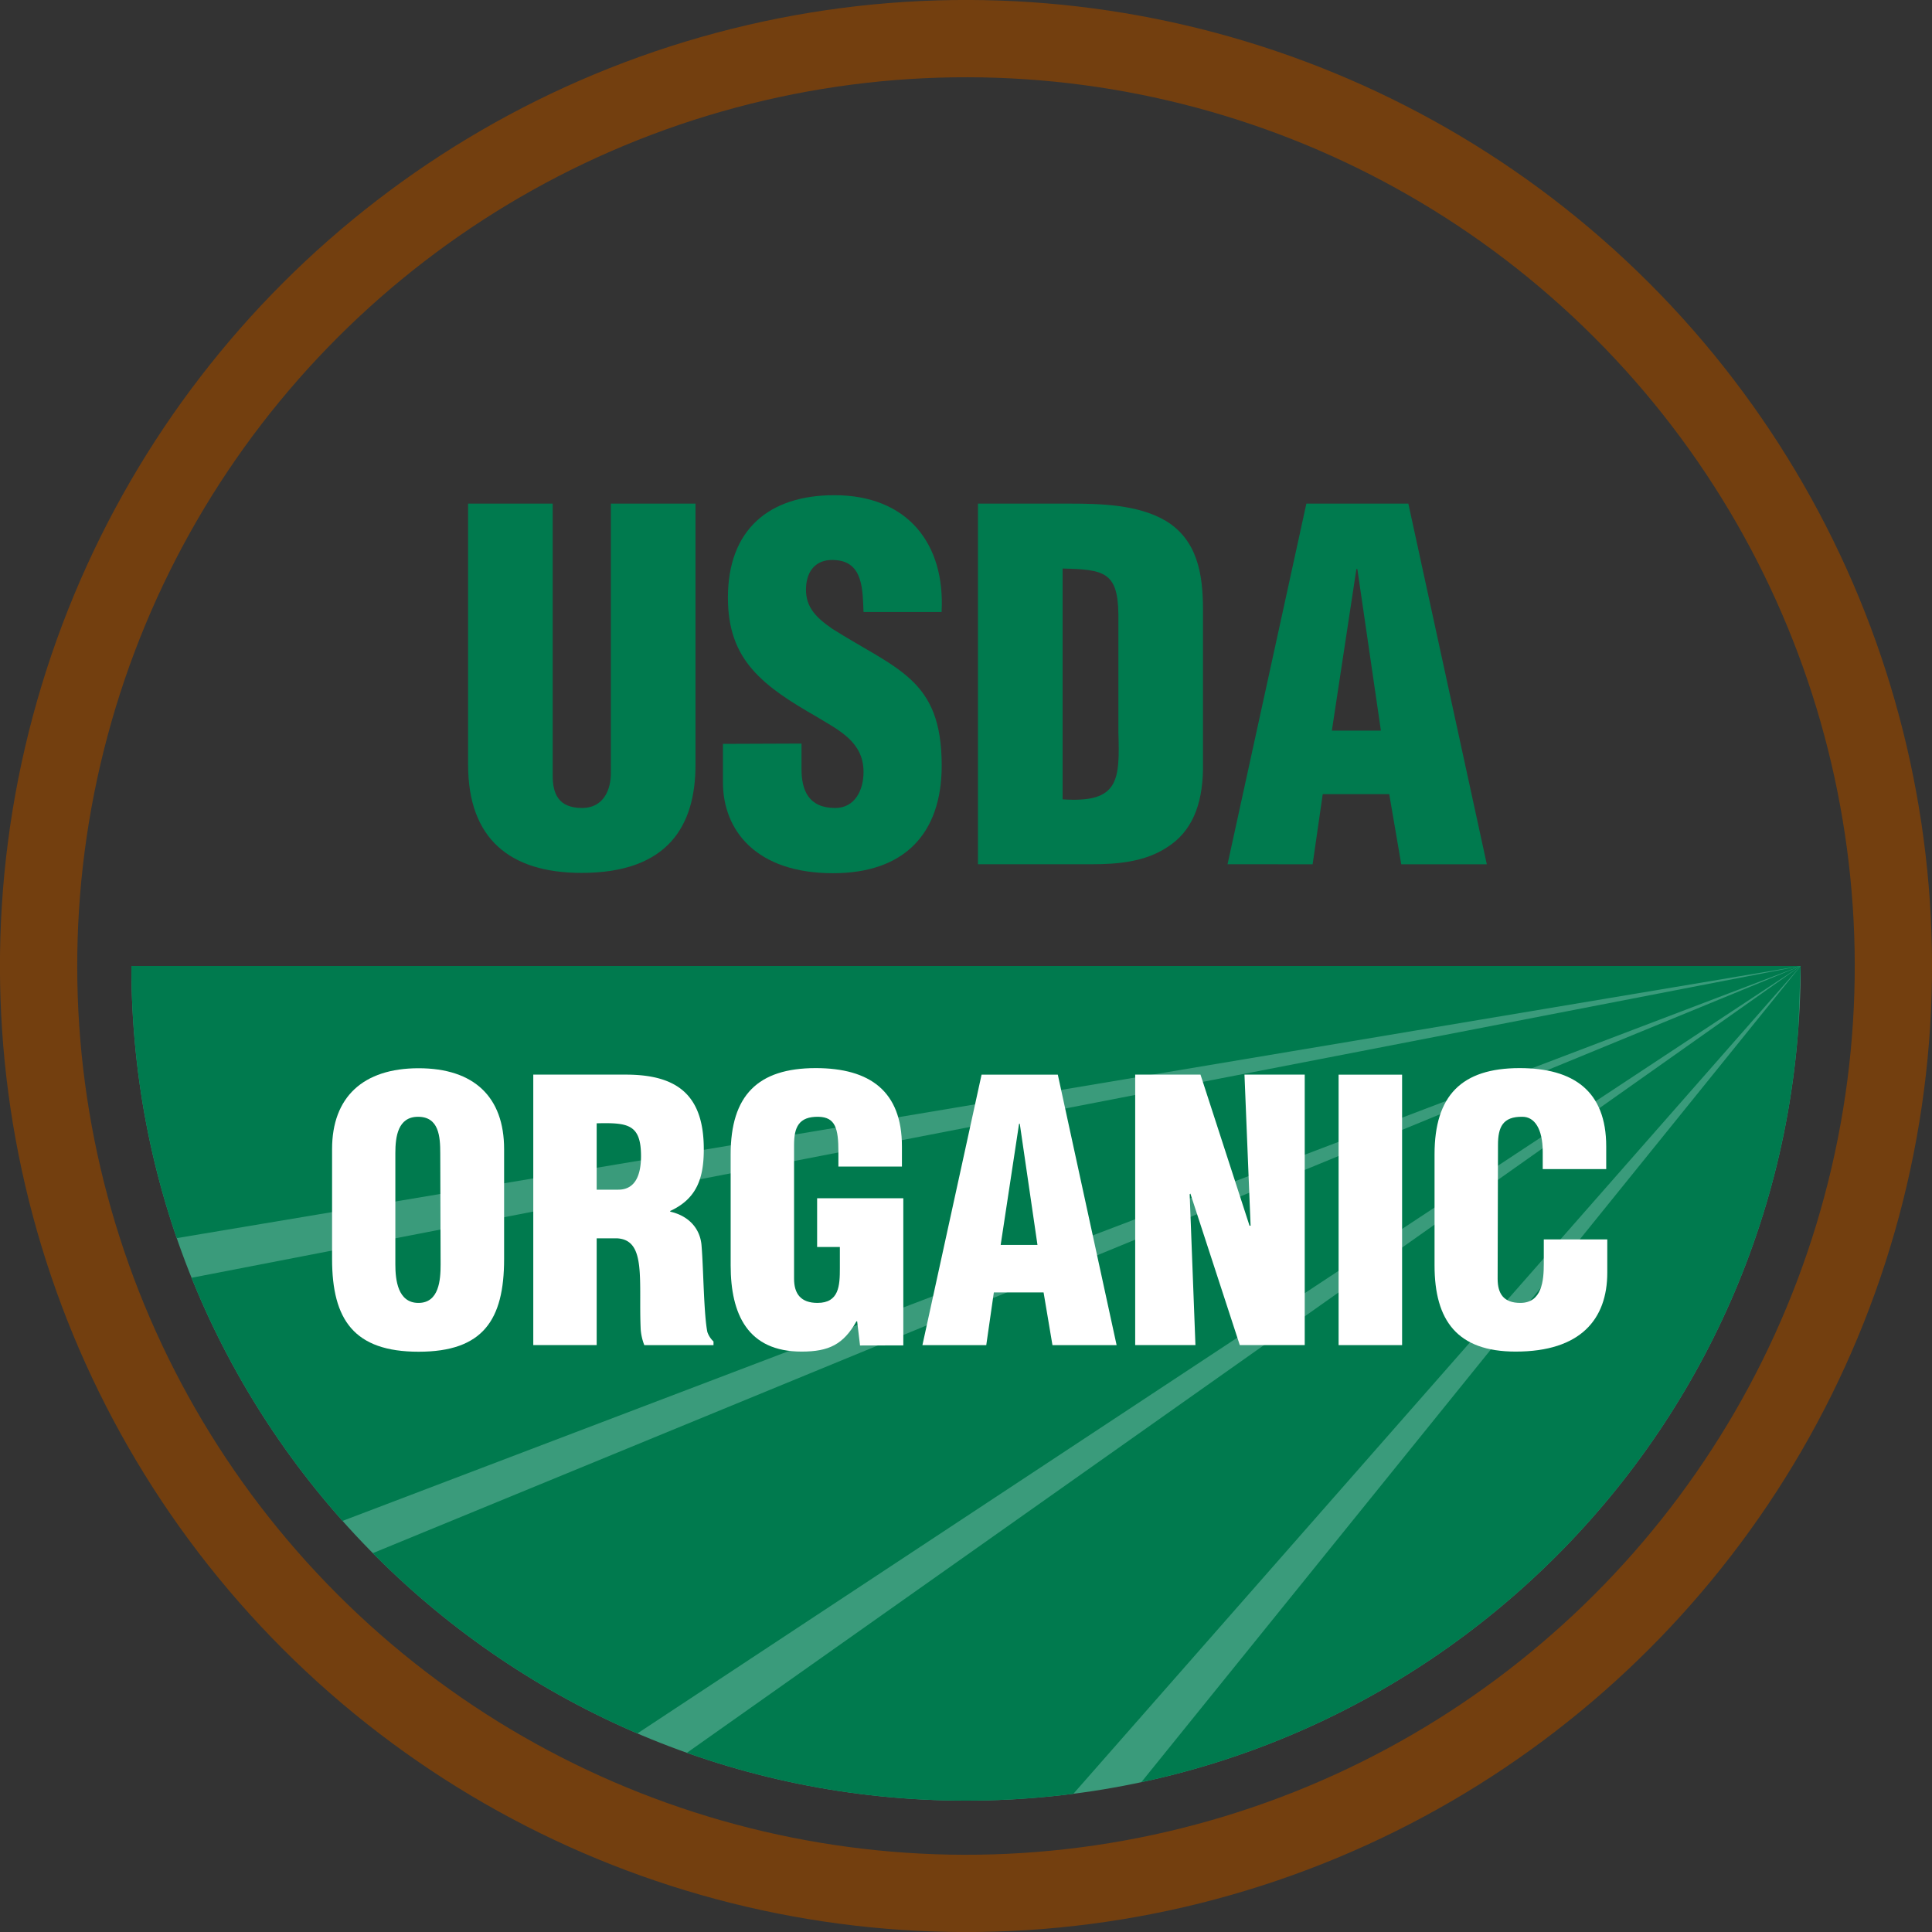 <svg xmlns="http://www.w3.org/2000/svg" xmlns:xlink="http://www.w3.org/1999/xlink" id="Layer_1" data-name="Layer 1" viewBox="0 0 435.76 435.76"><rect x="0" y="0" width="435.76" height="435.76" fill="#333333" stroke="none"/><defs><style>.cls-1,.cls-5{fill:none;}.cls-2{fill:#3a9b7b;}.cls-3{clip-path:url(#clip-path);}.cls-4{fill:#007a4e;}.cls-5{stroke:#733f0f;stroke-width:17.43px;}.cls-6{fill:#fff;}</style><clipPath id="clip-path" transform="translate(-105.42 -191.21)"><path class="cls-1" d="M511.55,409.09c0,104-84.28,188.25-188.25,188.25S135.05,513.06,135.05,409.09Z"></path></clipPath></defs><path class="cls-2" d="M511.55,409.09c0,104-84.28,188.25-188.25,188.25S135.05,513.06,135.05,409.09Z" transform="translate(-105.42 -191.21)"></path><g class="cls-3"><polygon class="cls-4" points="406.13 217.88 20.88 217.88 36.57 279.81 406.13 217.88"></polygon><polygon class="cls-4" points="406.13 217.88 40.02 288.82 71.63 345.18 406.13 217.88"></polygon><polygon class="cls-4" points="406.13 217.88 80.83 351.65 138.36 394.54 406.13 217.88"></polygon><polygon class="cls-4" points="406.13 217.88 150.28 398.63 230.64 417.63 406.13 217.88"></polygon><polygon class="cls-4" points="406.13 217.88 251.05 409.86 399.18 408.8 406.13 217.88"></polygon></g><circle class="cls-5" cx="323.3" cy="409.09" r="209.17" transform="translate(-300 157.22) rotate(-45)"></circle><path class="cls-4" d="M211,304.8h19.08v61.38c0,3.91,1.2,7.27,6.62,7.27,5,0,6.5-4.34,6.5-7.81V304.8h19.09v58.89c0,13.77-6.18,24.4-25.7,24.4-16.16,0-25.59-7.7-25.59-24.4Z" transform="translate(-105.42 -191.21)"></path><path class="cls-4" d="M286.2,358.92v5.75c0,4.66,1.51,8.78,7.59,8.78,4.44,0,6.4-4,6.4-8.13,0-6.84-5.64-9.44-10.63-12.48-5.86-3.36-10.85-6.5-14.43-10.62S269.6,333.1,269.6,326c0-15.29,9.22-23.1,24-23.1,16.6,0,25.05,11.06,24.19,26.35H300.19c-.22-4.77,0-11.28-6.3-11.71-3.9-.33-6.18,1.84-6.61,5.42-.54,4.88,2,7.37,5.75,10,7.16,4.55,13.34,7.37,17.79,11.5s7,9.54,7,19.41c0,15.62-8.67,24.29-24.51,24.29-17.46,0-24.83-9.76-24.83-20.5v-8.67Z" transform="translate(-105.42 -191.21)"></path><path class="cls-4" d="M345.09,319.44c9.32.22,12.47.76,12.58,10.3v26.58c.32,10.84.21,16.05-12.58,15.18Zm6.61,66.7c5.86,0,11.93-.54,16.92-3.8,5.53-3.47,8-9.43,8.13-17.57V328.66c0-7.81-1.19-15.73-8.56-20.07-6.18-3.57-14.54-3.79-21.48-3.79H326v81.34Z" transform="translate(-105.42 -191.21)"></path><path class="cls-4" d="M416.88,356H405.82l5.53-36.44h.22Zm-15.4,30.15,2.28-15.83h15l2.71,15.83h19.3L423.07,304.8h-23l-17.78,81.34Z" transform="translate(-105.42 -191.21)"></path><path class="cls-6" d="M204.8,476.38c0,3.49-.33,8.7-5,8.7s-5.21-5.21-5.21-8.7V451.32c0-3.74.57-8.22,5.13-8.22,4.71,0,5,4.48,5,8.22Zm14.32-26c0-11.72-6.76-18.23-19.28-18.23s-19.52,6.51-19.52,18.23v24.8c0,13.75,5,20.91,19.52,20.91s19.28-7.16,19.28-20.91Z" transform="translate(-105.42 -191.21)"></path><path class="cls-6" d="M240,444.57c7-.16,10,.16,10,7.4,0,3.74-1,7.57-5.12,7.57H240Zm0,25.95h4.72c3.33.24,4.47,2.68,4.88,6.42s.08,8.79.33,14.16a12.38,12.38,0,0,0,.81,3.5h15.61v-.82a5.35,5.35,0,0,1-1.38-2.12c-.81-3.9-.89-14.39-1.3-19.27-.24-4.23-3.09-7-7.08-7.89v-.16c6-2.77,7.57-7.41,7.57-13.92,0-12.11-5.86-16.83-17.57-16.83H225.7v61H240Z" transform="translate(-105.42 -191.21)"></path><path class="cls-6" d="M299.4,494.68l-.65-5.45h-.16c-2.93,5.2-6.19,6.83-12.37,6.83-12.12,0-16-8.38-16-19.44V451.57c0-13.26,6.1-19.45,19.19-19.45,12.21,0,19.44,5.21,19.44,17.66v4.55H294.52V451c0-5.21-.65-7.81-4.48-7.9-4.47-.08-5.52,2.36-5.52,6.35v30.18c0,3.41,1.54,5.45,5.28,5.45,4.88,0,5.05-3.91,5.05-7.81v-4.8h-5.13v-11h19.44v33.19Z" transform="translate(-105.42 -191.21)"></path><path class="cls-6" d="M339.42,472h-8.3l4.15-27.33h.16ZM327.87,494.6l1.71-11.88H340.8l2,11.88h14.47l-13.26-61H326.81l-13.34,61Z" transform="translate(-105.42 -191.21)"></path><path class="cls-6" d="M373.91,460.43l-.16.16,1.3,34H361.46v-61h14.73l11.06,34.08h.24l-1.38-34.08H399.7v61H385.05Z" transform="translate(-105.42 -191.21)"></path><path class="cls-6" d="M407.34,494.6v-61h14.32v61Z" transform="translate(-105.42 -191.21)"></path><path class="cls-6" d="M453.38,454.9V451c0-5.21-1.87-7.9-4.56-7.9-4.47-.08-5.53,2.36-5.53,6.35l-.08,30.18c0,3.41,1.38,5.45,5.12,5.45,4.88,0,5.29-5.05,5.29-8.79v-5.53h14.32v7.49c0,10.49-6,17.81-20.66,17.81-13.18,0-18.3-7-18.3-19.44V451.57c0-13.26,6.1-19.45,19.19-19.45,12.21,0,19.53,5.21,19.53,17.66v5.12Z" transform="translate(-105.42 -191.21)"></path></svg>